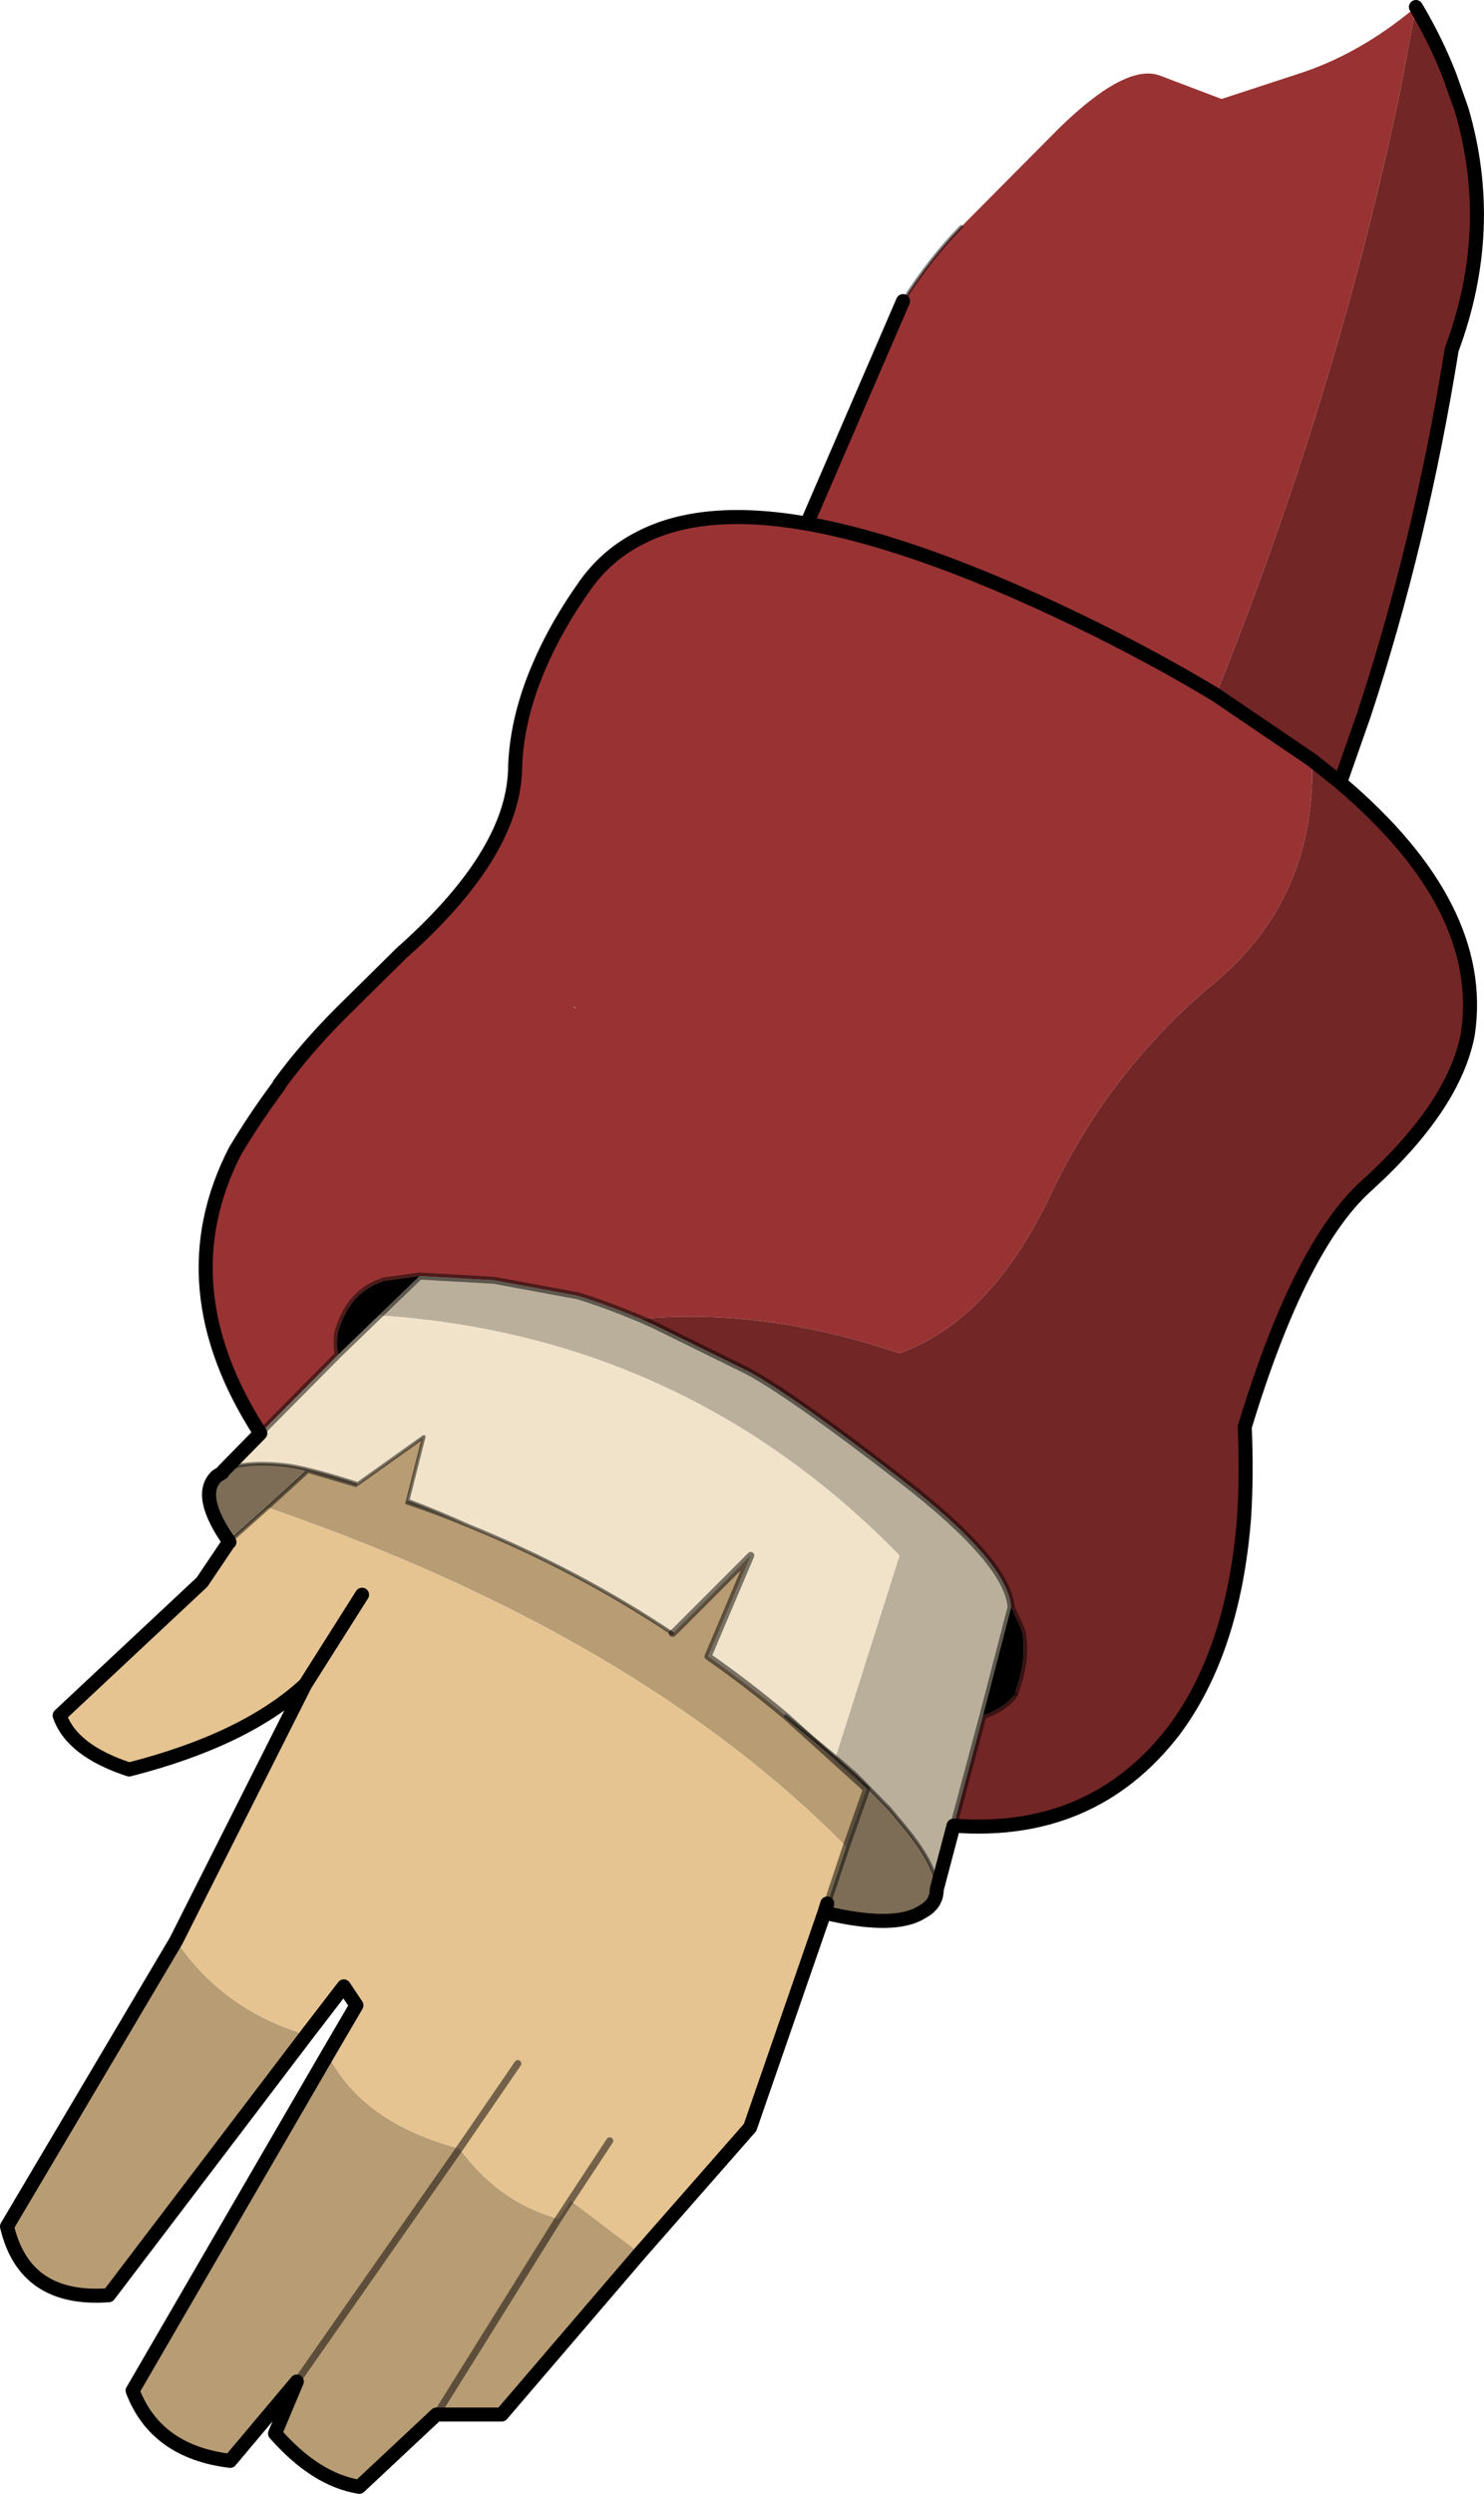 <?xml version="1.0" encoding="UTF-8" standalone="no"?>
<svg xmlns:xlink="http://www.w3.org/1999/xlink" height="177.65px" width="105.75px" xmlns="http://www.w3.org/2000/svg">
  <g transform="matrix(1.0, 0.0, 0.0, 1.0, 0.5, 0.5)">
    <path d="M18.05 101.6 Q11.3 91.15 16.25 81.5 17.65 79.15 19.4 76.8 L19.45 76.75 19.5 76.75 23.8 71.7 23.8 71.65 28.1 67.4 Q35.95 60.45 36.2 54.45 36.25 50.85 37.9 47.0 39.15 44.05 41.3 41.05 42.85 38.95 45.15 37.8 49.6 35.5 57.0 36.8 L63.85 20.95 Q65.75 17.95 68.0 15.65 L75.05 8.55 Q79.8 3.95 82.2 4.9 L86.55 6.55 86.7 6.5 92.05 4.75 Q96.4 3.35 100.4 0.0 L99.15 6.65 99.0 7.3 Q94.5 28.25 86.15 49.0 L93.0 53.65 Q93.3 63.5 85.95 69.6 83.7 71.45 81.75 73.6 77.3 78.4 74.35 84.65 70.1 93.55 63.6 95.9 54.0 92.65 45.15 93.45 42.5 92.35 40.65 91.8 L34.7 90.7 29.4 90.4 26.85 90.75 26.6 90.85 Q24.4 91.65 23.6 94.35 23.45 95.2 23.6 96.0 L18.05 101.6 M57.0 36.8 Q65.45 38.3 77.75 44.4 82.35 46.7 86.15 49.0 82.35 46.7 77.75 44.4 65.45 38.3 57.0 36.8 M40.4 71.2 L40.4 71.25 40.55 71.35 40.4 71.2" fill="#993333" fill-rule="evenodd" stroke="none"/>
    <path d="M100.4 0.0 Q101.85 2.45 102.8 4.9 L103.65 7.3 Q106.15 15.8 102.95 24.4 100.75 38.1 96.7 50.4 L95.0 55.25 Q105.45 64.1 104.1 73.15 103.15 78.25 96.95 83.9 92.15 88.15 88.2 101.15 88.35 104.6 88.15 107.65 87.4 117.15 83.1 122.85 77.3 130.3 67.45 129.55 L69.55 121.7 Q71.05 121.2 71.8 120.2 L71.85 120.15 71.8 120.15 Q72.7 117.75 72.35 115.8 L72.25 115.55 72.25 115.5 71.55 114.0 Q71.35 110.8 63.8 104.95 56.2 99.05 52.85 97.2 L46.15 93.9 45.15 93.45 Q54.0 92.65 63.6 95.9 70.1 93.55 74.35 84.65 77.3 78.4 81.75 73.6 83.7 71.45 85.95 69.6 93.3 63.5 93.0 53.65 L86.15 49.0 Q94.5 28.25 99.0 7.3 L99.15 6.65 100.4 0.0 M95.0 55.25 L93.0 53.65 95.0 55.25 M87.75 107.7 L87.85 107.65 87.85 107.6 87.75 107.7" fill="#732626" fill-rule="evenodd" stroke="none"/>
    <path d="M19.4 76.75 Q21.3 74.15 23.8 71.65 L23.8 71.7 19.5 76.75 19.45 76.75 19.4 76.75" fill="#b33c3c" fill-rule="evenodd" stroke="none"/>
    <path d="M40.4 71.2 L40.55 71.35 40.4 71.25 40.4 71.2 M87.85 107.65 L87.75 107.7 87.85 107.6 87.85 107.65" fill="#bbaf91" fill-rule="evenodd" stroke="none"/>
    <path d="M19.4 76.8 L19.4 76.75 19.45 76.75 19.4 76.8" fill="#333333" fill-rule="evenodd" stroke="none"/>
    <path d="M71.55 114.0 L72.25 115.5 72.25 115.55 72.35 115.8 Q72.7 117.75 71.8 120.15 L71.8 120.2 Q71.05 121.2 69.55 121.7 L71.55 114.0 M23.6 96.0 Q23.45 95.2 23.6 94.35 24.4 91.65 26.6 90.85 L26.85 90.75 29.4 90.4 26.5 93.2 23.6 96.0" fill="#000000" fill-rule="evenodd" stroke="none"/>
    <path d="M67.45 129.55 L66.25 134.1 Q66.3 132.35 63.65 129.25 L62.9 128.35 60.5 125.9 59.05 124.65 63.6 110.3 Q48.3 94.65 26.5 93.2 L29.4 90.4 34.7 90.7 40.65 91.8 Q42.5 92.35 45.15 93.45 L46.15 93.9 52.85 97.2 Q56.2 99.05 63.8 104.95 71.35 110.8 71.55 114.0 L69.55 121.7 67.45 129.55" fill="#baaf9b" fill-rule="evenodd" stroke="none"/>
    <path d="M15.4 104.3 L18.05 101.6 23.6 96.0 26.5 93.2 Q48.3 94.65 63.6 110.3 L59.05 124.65 55.5 121.75 Q52.75 119.45 50.1 117.6 L49.95 117.5 53.0 110.3 47.45 115.85 47.4 115.85 Q40.65 111.35 32.9 108.2 30.8 107.25 28.7 106.45 L28.55 106.4 29.7 101.85 25.0 105.2 Q21.25 104.0 19.7 103.85 16.75 103.55 15.4 104.3" fill="#f1e3c9" fill-rule="evenodd" stroke="none"/>
    <path d="M71.8 120.15 L71.85 120.15 71.8 120.2 71.8 120.15" fill="#591e1e" fill-rule="evenodd" stroke="none"/>
    <path d="M45.1 160.0 L35.25 171.5 30.6 171.5 25.1 176.65 Q22.0 176.15 19.1 172.85 L20.65 169.15 15.9 174.8 Q10.6 174.15 8.95 169.8 L22.85 145.85 Q25.35 150.75 32.25 152.55 35.05 156.4 39.3 157.55 L40.15 156.25 45.1 160.0 M21.35 144.45 L7.25 163.0 Q1.25 163.45 0.0 158.1 L12.05 137.75 Q15.4 142.7 21.35 144.45 M47.4 115.85 L47.45 115.85 53.0 110.3 49.95 117.5 50.1 117.6 Q52.75 119.45 55.5 121.75 L61.25 126.95 59.8 131.05 Q44.95 116.0 18.6 106.9 L21.45 104.3 24.85 105.3 25.0 105.2 29.7 101.85 28.55 106.4 28.5 106.55 Q30.75 107.3 32.9 108.2 40.65 111.35 47.4 115.85 M39.3 157.55 L30.6 171.5 39.3 157.55 M20.65 169.15 L32.25 152.55 20.65 169.15" fill="#b89c73" fill-rule="evenodd" stroke="none"/>
    <path d="M66.25 134.1 Q66.25 135.15 65.2 135.7 63.25 136.95 58.25 135.75 L58.45 135.1 59.8 131.05 61.25 126.95 55.5 121.75 59.05 124.65 60.5 125.9 62.9 128.35 63.65 129.25 Q66.3 132.35 66.25 134.1 M15.85 109.35 Q13.5 106.0 14.95 104.65 L15.35 104.4 15.4 104.3 Q16.75 103.55 19.7 103.85 21.25 104.0 25.0 105.2 L24.85 105.3 21.45 104.3 18.6 106.9 15.85 109.35 M28.55 106.4 L28.7 106.45 Q30.8 107.25 32.9 108.2 30.75 107.3 28.5 106.55 L28.55 106.4" fill="#7d6d57" fill-rule="evenodd" stroke="none"/>
    <path d="M58.25 135.75 L52.95 151.05 45.1 160.0 40.15 156.25 39.3 157.55 Q35.05 156.4 32.25 152.55 25.35 150.75 22.85 145.85 L24.9 142.35 24.0 141.0 21.35 144.45 Q15.4 142.7 12.05 137.75 L21.25 119.5 Q16.95 123.45 8.7 125.55 4.6 124.2 3.75 121.7 L13.9 112.2 15.75 109.45 15.85 109.35 18.6 106.9 Q44.95 116.0 59.8 131.05 L58.45 135.1 58.25 135.75 M25.3 113.1 L21.25 119.5 25.3 113.1 M42.95 152.0 L40.15 156.25 42.95 152.0 M36.4 146.5 L32.25 152.55 36.4 146.5" fill="#e6c492" fill-rule="evenodd" stroke="none"/>
    <path d="M15.75 109.45 L15.85 109.35 18.6 106.9 21.45 104.3 24.85 105.3 25.0 105.2 Q21.25 104.0 19.7 103.85 16.75 103.55 15.4 104.3 M63.85 20.95 Q65.75 17.95 68.0 15.65 M71.8 120.15 L71.85 120.15 71.8 120.2 M19.5 76.75 L23.8 71.7 23.8 71.65 M59.05 124.65 L60.5 125.9 62.9 128.35 63.65 129.25 Q66.3 132.35 66.25 134.1 M55.5 121.75 L59.05 124.65 M28.55 106.4 L28.7 106.45 Q30.8 107.25 32.9 108.2 40.65 111.35 47.4 115.85 M32.9 108.2 Q30.75 107.3 28.5 106.55 L28.55 106.4 29.7 101.85 25.0 105.2 M87.85 107.65 L87.85 107.6 87.75 107.7" fill="none" stroke="#000000" stroke-linecap="round" stroke-linejoin="round" stroke-opacity="0.498" stroke-width="0.25"/>
    <path d="M100.4 0.0 Q101.85 2.45 102.8 4.9 L103.65 7.3 Q106.15 15.8 102.95 24.4 100.75 38.1 96.7 50.4 L95.0 55.25 Q105.45 64.1 104.1 73.15 103.15 78.25 96.95 83.9 92.15 88.15 88.2 101.15 88.35 104.6 88.15 107.65 87.4 117.15 83.1 122.85 77.3 130.3 67.45 129.55 L66.25 134.1 Q66.25 135.15 65.2 135.7 63.25 136.95 58.25 135.75 L52.95 151.05 45.1 160.0 35.25 171.5 30.6 171.5 25.1 176.65 Q22.0 176.15 19.1 172.85 L20.65 169.15 15.9 174.8 Q10.6 174.15 8.95 169.8 L22.85 145.85 24.9 142.35 24.0 141.0 21.35 144.45 7.25 163.0 Q1.25 163.45 0.0 158.1 L12.05 137.75 21.25 119.5 Q16.95 123.45 8.7 125.55 4.6 124.2 3.75 121.7 L13.9 112.2 15.75 109.45 M15.85 109.35 Q13.5 106.0 14.95 104.65 L15.35 104.4 15.4 104.3 18.05 101.6 Q11.3 91.15 16.25 81.5 17.65 79.15 19.4 76.8 L19.4 76.75 Q21.3 74.15 23.8 71.65 L28.1 67.4 Q35.95 60.45 36.2 54.45 36.25 50.85 37.9 47.0 39.15 44.05 41.3 41.05 42.85 38.95 45.15 37.8 49.6 35.5 57.0 36.8 L63.85 20.95 M86.15 49.0 L93.0 53.65 95.0 55.25 M86.15 49.0 Q82.35 46.7 77.75 44.4 65.45 38.3 57.0 36.8 M58.45 135.1 L58.25 135.75 M21.25 119.5 L25.3 113.1" fill="none" stroke="#000000" stroke-linecap="round" stroke-linejoin="round" stroke-width="1.0"/>
    <path d="M45.15 93.45 L46.15 93.9 52.85 97.2 Q56.2 99.05 63.8 104.95 71.35 110.8 71.55 114.0 L72.25 115.5 72.25 115.55 72.35 115.8 Q72.7 117.75 71.8 120.15 M71.8 120.2 Q71.05 121.2 69.55 121.7 L67.45 129.55 M23.6 96.0 Q23.45 95.2 23.6 94.35 24.4 91.65 26.6 90.85 L26.85 90.75 29.4 90.4 34.7 90.7 40.65 91.8 Q42.5 92.35 45.15 93.45 M29.4 90.4 L26.5 93.2 23.6 96.0 18.05 101.6 M71.55 114.0 L69.55 121.7 M47.4 115.85 L47.45 115.85 53.0 110.3 49.95 117.5 50.1 117.6 Q52.75 119.45 55.5 121.75 L61.25 126.95 59.8 131.05 58.45 135.1 M39.3 157.55 L40.15 156.25 42.95 152.0 M30.6 171.5 L39.3 157.55 M32.25 152.55 L20.65 169.15 M32.25 152.55 L36.4 146.5" fill="none" stroke="#000000" stroke-linecap="round" stroke-linejoin="round" stroke-opacity="0.498" stroke-width="0.5"/>
  </g>
</svg>
